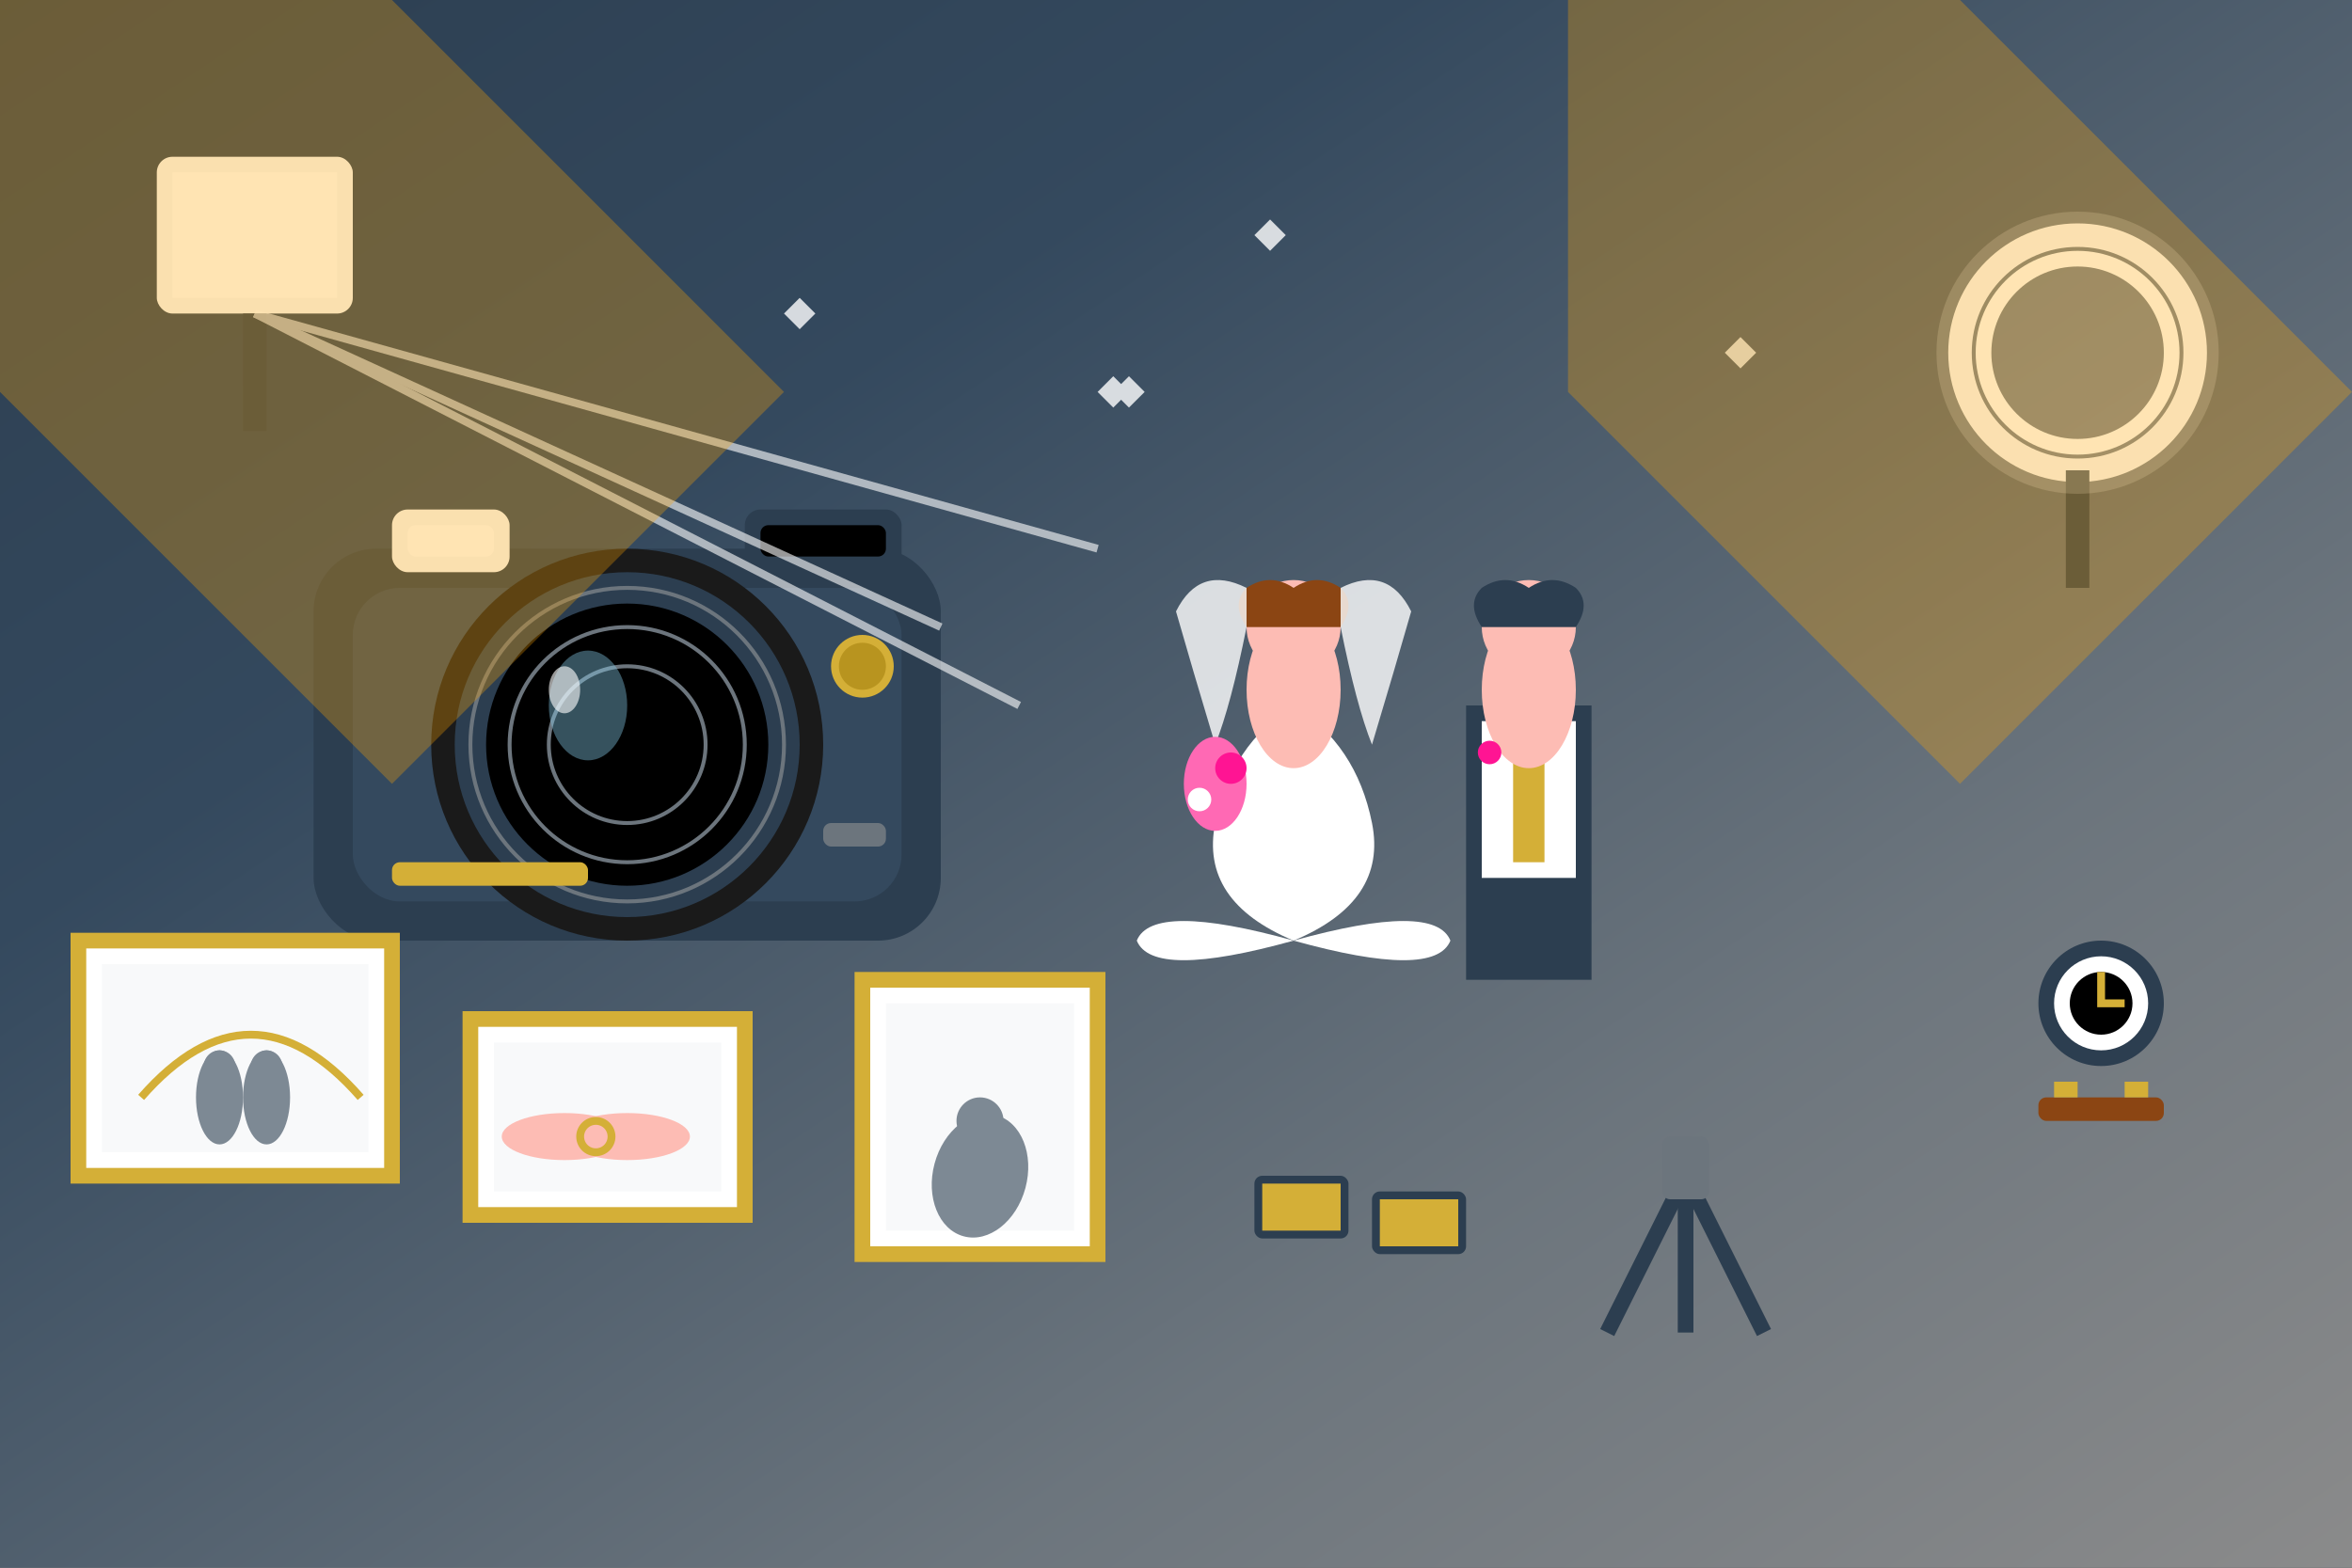 <svg width="300" height="200" viewBox="0 0 300 200" fill="none" xmlns="http://www.w3.org/2000/svg">
  <rect x="0" y="0" width="300" height="200" fill="#333333" stroke="none"/>
  <!-- Photography studio background -->
  <rect width="300" height="200" fill="url(#studioBg)"/>
  
  <!-- Professional camera -->
  <g transform="translate(40, 60)">
    <!-- Camera body -->
    <rect x="0" y="10" width="80" height="50" rx="8" fill="#2c3e50"/>
    <rect x="5" y="15" width="70" height="40" rx="6" fill="#34495e"/>
    
    <!-- Large lens -->
    <circle cx="40" cy="35" r="25" fill="#1a1a1a"/>
    <circle cx="40" cy="35" r="22" fill="#2c3e50"/>
    <circle cx="40" cy="35" r="18" fill="#000"/>
    
    <!-- Lens rings -->
    <circle cx="40" cy="35" r="20" fill="none" stroke="#6c757d" stroke-width="0.5"/>
    <circle cx="40" cy="35" r="15" fill="none" stroke="#6c757d" stroke-width="0.5"/>
    <circle cx="40" cy="35" r="10" fill="none" stroke="#6c757d" stroke-width="0.5"/>
    
    <!-- Lens reflection -->
    <ellipse cx="35" cy="30" rx="5" ry="7" fill="#87ceeb" opacity="0.4"/>
    <ellipse cx="32" cy="28" rx="2" ry="3" fill="#fff" opacity="0.6"/>
    
    <!-- Camera flash -->
    <rect x="10" y="5" width="15" height="8" rx="2" fill="#f8f9fa"/>
    <rect x="12" y="7" width="11" height="4" rx="1" fill="#fff"/>
    
    <!-- Viewfinder -->
    <rect x="55" y="5" width="20" height="8" rx="2" fill="#2c3e50"/>
    <rect x="57" y="7" width="16" height="4" rx="1" fill="#000"/>
    
    <!-- Camera controls -->
    <circle cx="70" cy="25" r="4" fill="#d4af37"/>
    <circle cx="70" cy="25" r="3" fill="#b8941f"/>
    <rect x="65" y="45" width="8" height="3" rx="1" fill="#6c757d"/>
    
    <!-- Brand/model text -->
    <rect x="10" y="50" width="25" height="3" rx="1" fill="#d4af37"/>
  </g>
  
  <!-- Wedding couple being photographed -->
  <g transform="translate(180, 80)">
    <!-- Bride -->
    <g transform="translate(-15, 0)">
      <!-- Wedding dress -->
      <path d="M0 40 Q-12 35 -10 25 Q-8 15 0 10 Q8 15 10 25 Q12 35 0 40" fill="#fff"/>
      <path d="M0 40 Q-18 35 -20 40 Q-18 45 0 40 Q18 45 20 40 Q18 35 0 40" fill="#fff"/>
      
      <!-- Body and head -->
      <ellipse cx="0" cy="8" rx="6" ry="10" fill="#fdbcb4"/>
      <circle cx="0" cy="0" r="6" fill="#fdbcb4"/>
      
      <!-- Hair -->
      <path d="M-6 0 Q-8 -3 -6 -5 Q-3 -7 0 -5 Q3 -7 6 -5 Q8 -3 6 0" fill="#8b4513"/>
      
      <!-- Veil -->
      <path d="M-6 -5 Q-12 -8 -15 -2 Q-13 5 -10 15 Q-8 10 -6 0" fill="#fff" opacity="0.8"/>
      <path d="M6 -5 Q12 -8 15 -2 Q13 5 10 15 Q8 10 6 0" fill="#fff" opacity="0.8"/>
      
      <!-- Bouquet -->
      <ellipse cx="-10" cy="20" rx="4" ry="6" fill="#ff69b4"/>
      <circle cx="-8" cy="18" r="2" fill="#ff1493"/>
      <circle cx="-12" cy="22" r="1.5" fill="#fff"/>
    </g>
    
    <!-- Groom -->
    <g transform="translate(15, 0)">
      <!-- Suit -->
      <rect x="-8" y="10" width="16" height="35" fill="#2c3e50"/>
      <rect x="-6" y="12" width="12" height="20" fill="#fff"/>
      <rect x="-2" y="12" width="4" height="18" fill="#d4af37"/>
      
      <!-- Body and head -->
      <ellipse cx="0" cy="8" rx="6" ry="10" fill="#fdbcb4"/>
      <circle cx="0" cy="0" r="6" fill="#fdbcb4"/>
      
      <!-- Hair -->
      <path d="M-6 0 Q-8 -3 -6 -5 Q-3 -7 0 -5 Q3 -7 6 -5 Q8 -3 6 0" fill="#2c3e50"/>
      
      <!-- Boutonniere -->
      <circle cx="-5" cy="16" r="1.5" fill="#ff1493"/>
    </g>
  </g>
  
  <!-- Photography lights -->
  <g transform="translate(20, 20)">
    <!-- Softbox light -->
    <rect x="0" y="0" width="25" height="20" rx="2" fill="#f8f9fa"/>
    <rect x="2" y="2" width="21" height="16" fill="#fff"/>
    <line x1="12.5" y1="20" x2="12.5" y2="35" stroke="#2c3e50" stroke-width="3"/>
    
    <!-- Light rays -->
    <g stroke="#fff" stroke-width="1" opacity="0.6">
      <line x1="12.5" y1="20" x2="100" y2="60"/>
      <line x1="12.5" y1="20" x2="120" y2="50"/>
      <line x1="12.5" y1="20" x2="110" y2="70"/>
    </g>
  </g>
  
  <g transform="translate(250, 30)">
    <!-- Ring light -->
    <circle cx="15" cy="15" r="15" fill="none" stroke="#f8f9fa" stroke-width="3"/>
    <circle cx="15" cy="15" r="12" fill="none" stroke="#fff" stroke-width="2"/>
    <line x1="15" y1="30" x2="15" y2="45" stroke="#2c3e50" stroke-width="3"/>
    
    <!-- Light glow -->
    <circle cx="15" cy="15" r="18" fill="#fff" opacity="0.2"/>
  </g>
  
  <!-- Photo frames showing captured moments -->
  <g transform="translate(10, 120)">
    <!-- Photo 1 - Ceremony -->
    <rect x="0" y="0" width="40" height="30" fill="#fff" stroke="#d4af37" stroke-width="2"/>
    <rect x="3" y="3" width="34" height="24" fill="#f8f9fa"/>
    
    <!-- Wedding arch in photo -->
    <path d="M8 20 Q15 12 22 12 Q29 12 36 20" stroke="#d4af37" stroke-width="1" fill="none"/>
    
    <!-- Couple silhouette -->
    <g fill="#2c3e50" opacity="0.6">
      <ellipse cx="18" cy="20" rx="3" ry="6"/>
      <ellipse cx="24" cy="20" rx="3" ry="6"/>
      <circle cx="18" cy="16" r="2"/>
      <circle cx="24" cy="16" r="2"/>
    </g>
  </g>
  
  <g transform="translate(60, 130)">
    <!-- Photo 2 - Ring exchange -->
    <rect x="0" y="0" width="35" height="25" fill="#fff" stroke="#d4af37" stroke-width="2"/>
    <rect x="3" y="3" width="29" height="19" fill="#f8f9fa"/>
    
    <!-- Hands with rings -->
    <g fill="#fdbcb4">
      <ellipse cx="12" cy="15" rx="8" ry="3"/>
      <ellipse cx="20" cy="15" rx="8" ry="3"/>
    </g>
    <circle cx="16" cy="15" r="2" fill="none" stroke="#d4af37" stroke-width="1"/>
  </g>
  
  <g transform="translate(110, 125)">
    <!-- Photo 3 - First dance -->
    <rect x="0" y="0" width="30" height="35" fill="#fff" stroke="#d4af37" stroke-width="2"/>
    <rect x="3" y="3" width="24" height="29" fill="#f8f9fa"/>
    
    <!-- Dancing couple -->
    <g fill="#2c3e50" opacity="0.6">
      <ellipse cx="15" cy="25" rx="6" ry="8" transform="rotate(15 15 25)"/>
      <circle cx="15" cy="18" r="3"/>
    </g>
  </g>
  
  <!-- Camera accessories -->
  <g transform="translate(200, 140)">
    <!-- Tripod -->
    <g stroke="#2c3e50" stroke-width="2">
      <line x1="15" y1="10" x2="5" y2="30"/>
      <line x1="15" y1="10" x2="25" y2="30"/>
      <line x1="15" y1="10" x2="15" y2="30"/>
    </g>
    <rect x="12" y="5" width="6" height="8" rx="1" fill="#6c757d"/>
  </g>
  
  <!-- Memory cards -->
  <g transform="translate(160, 150)">
    <rect x="0" y="0" width="12" height="8" rx="1" fill="#2c3e50"/>
    <rect x="1" y="1" width="10" height="6" fill="#d4af37"/>
    <rect x="15" y="2" width="12" height="8" rx="1" fill="#2c3e50"/>
    <rect x="16" y="3" width="10" height="6" fill="#d4af37"/>
  </g>
  
  <!-- Photography tools -->
  <g transform="translate(260, 120)">
    <!-- Light meter -->
    <circle cx="8" cy="8" r="8" fill="#2c3e50"/>
    <circle cx="8" cy="8" r="6" fill="#fff"/>
    <circle cx="8" cy="8" r="4" fill="#000"/>
    <path d="M8 4 L8 8 L11 8" stroke="#d4af37" stroke-width="1"/>
    
    <!-- Camera strap -->
    <rect x="0" y="20" width="16" height="3" rx="1" fill="#8b4513"/>
    <rect x="2" y="18" width="3" height="2" fill="#d4af37"/>
    <rect x="11" y="18" width="3" height="2" fill="#d4af37"/>
  </g>
  
  <!-- Sparkles (camera flash effects) -->
  <g fill="#fff" opacity="0.8">
    <path d="M140 50 L142 52 L144 50 L142 48 Z"/>
    <path d="M142 50 L144 52 L146 50 L144 48 Z"/>
    <path d="M100 40 L102 42 L104 40 L102 38 Z"/>
    <path d="M160 30 L162 32 L164 30 L162 28 Z"/>
    <path d="M220 45 L222 47 L224 45 L222 43 Z"/>
  </g>
  
  <!-- Golden hour lighting effect -->
  <g fill="#ffa500" opacity="0.3">
    <polygon points="0,0 50,0 100,50 50,100 0,50"/>
    <polygon points="200,0 250,0 300,50 250,100 200,50"/>
  </g>
  
  <!-- Definitions -->
  <defs>
    <linearGradient id="studioBg" x1="0%" y1="0%" x2="100%" y2="100%">
      <stop offset="0%" style="stop-color:#2c3e50"/>
      <stop offset="30%" style="stop-color:#34495e"/>
      <stop offset="70%" style="stop-color:#6c757d"/>
      <stop offset="100%" style="stop-color:#8b8b8b"/>
    </linearGradient>
  </defs>
</svg>
